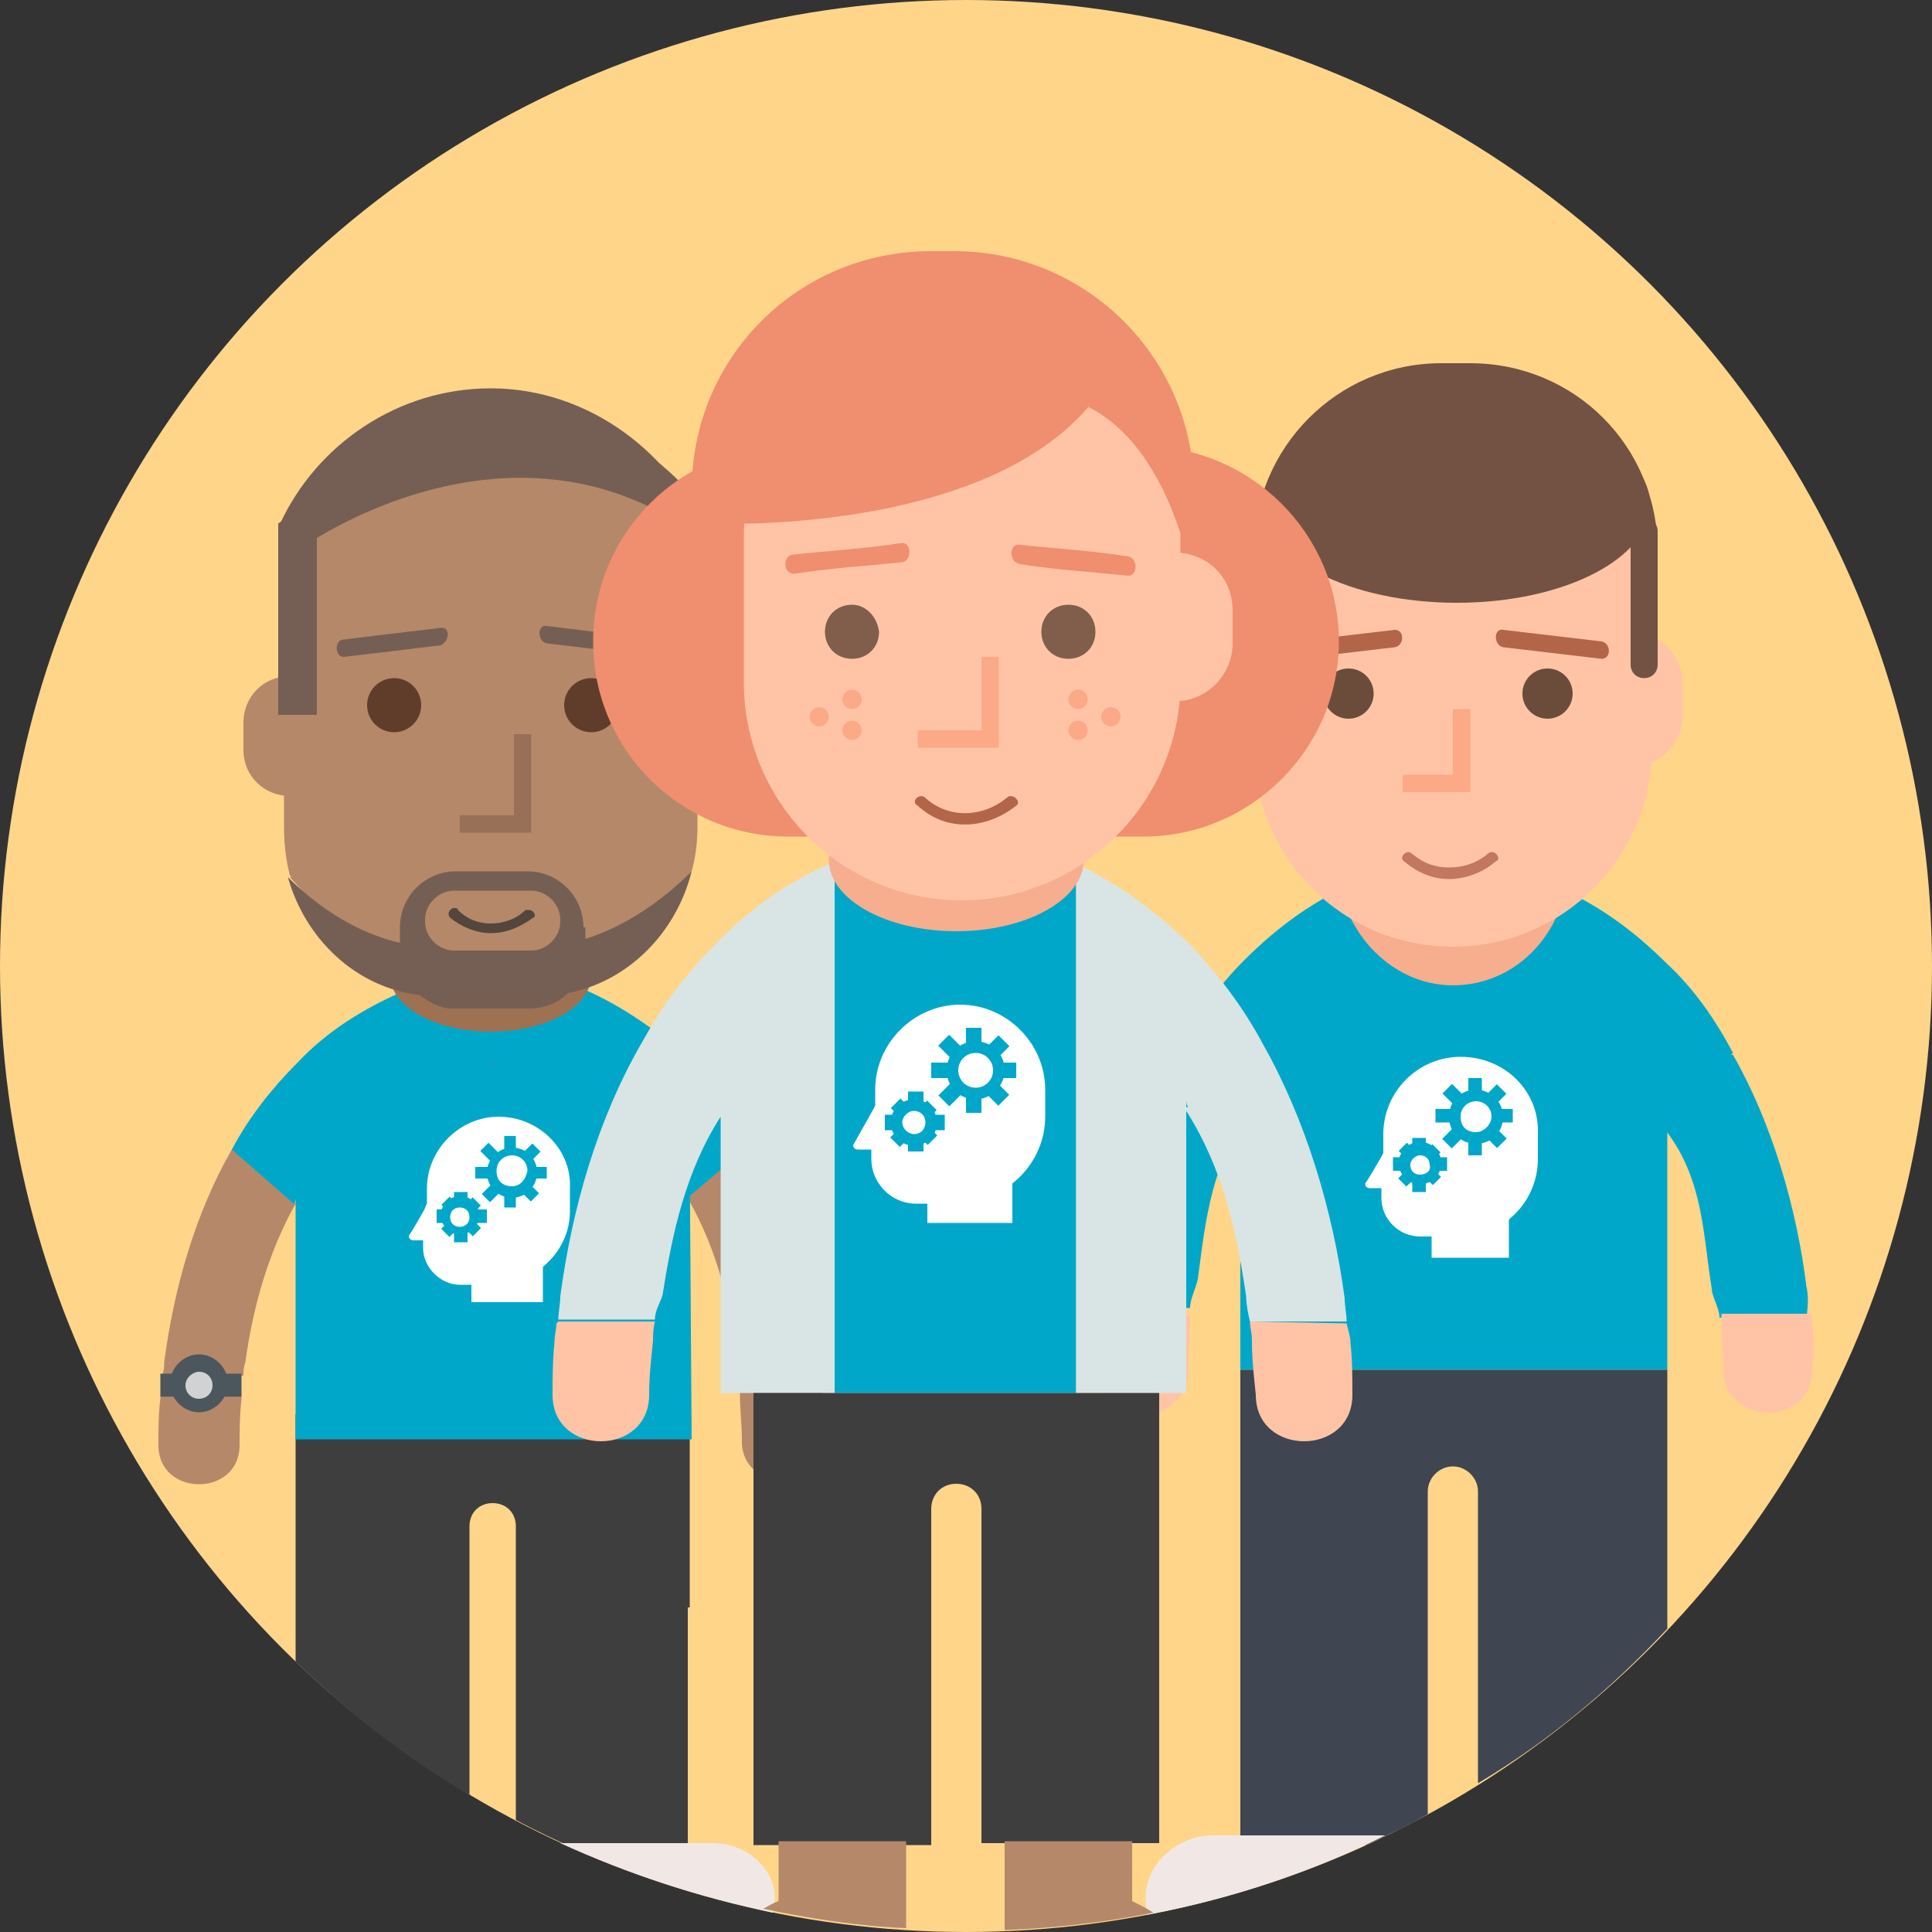 <?xml version="1.0" encoding="utf-8"?>
<!-- Generator: Adobe Illustrator 21.1.0, SVG Export Plug-In . SVG Version: 6.00 Build 0)  -->
<svg version="1.1" id="Layer_1" xmlns="http://www.w3.org/2000/svg" xmlns:xlink="http://www.w3.org/1999/xlink" x="0px" y="0px"
	 width="100px" height="100px" viewBox="0 0 100 100" style="enable-background:new 0 0 100 100;" xml:space="preserve">
<rect x="0" y="0" width="100" height="100" fill="#333333" stroke="none"/>
<style type="text/css">
	.st0{fill:#FFD58A;}
	.st1{fill:none;}
	.st2{fill:#735243;}
	.st3{fill:#00A7C9;}
	.st4{fill:#FFC4A6;}
	.st5{fill:#F6AE8E;}
	.st6{fill:#6B4C3B;}
	.st7{fill:#B26549;}
	.st8{fill:#C1785C;}
	.st9{fill:#FCA988;}
	.st10{fill:#FFFFFF;}
	.st11{fill:#3F4551;}
	.st12{fill:#F1E8E5;}
	.st13{fill:#B58869;}
	.st14{fill:#3E3E3F;}
	.st15{fill:#4C565D;}
	.st16{fill:#D0D2D3;}
	.st17{fill:#B16871;}
	.st18{fill:#9E7152;}
	.st19{fill:#603D2B;}
	.st20{fill:#755F54;}
	.st21{fill:#987058;}
	.st22{fill:#C6A48B;}
	.st23{fill:#54463D;}
	.st24{fill:#EF8F6F;}
	.st25{fill:#D8E5E4;}
	.st26{fill:#815E4B;}
	.st27{fill:#B5886A;}
</style>
<circle class="st0" cx="50" cy="50" r="50"/>
<circle class="st1" cx="50" cy="50" r="50"/>
<g>
	<path class="st2" d="M76.1,18.8h-1.5c-5.4,0-9.7,4.4-9.7,9.7c0,5.4,4.4,9.7,9.7,9.7h1.5c5.4,0,9.7-4.4,9.7-9.7
		C85.8,23.1,81.5,18.8,76.1,18.8z"/>
	<path class="st3" d="M93.5,66.6c-0.5-4.1-1.8-8.5-3.8-12h-0.1l0.1-0.1c-0.9-1.7-2-3.3-3.4-4.6c-1.7-1.7-3.7-3.2-6-4.1
		c-0.5-0.2-1-0.4-1.5-0.5c-2.8-0.9-4,3.5-1.2,4.4c0.1,0,0.3,0.1,0.4,0.1c0,0,1,0.5,1.2,0.6c0.4,0.2,0.7,0.4,1,0.6
		c1,0.7,2,1.5,2.9,2.5c1.2,1.3,2.2,2.8,3,4.2h-0.6c2.7,2.7,2.6,6,3.1,9c0,0.4,0.4,1,0.4,1.5h4.5C93.6,67.5,93.6,67,93.5,66.6z"/>
	<path class="st3" d="M71.9,45.1c-0.5,0.2-1,0.4-1.5,0.5c-2.3,0.9-4.3,2.4-6,4.1c-1.4,1.4-2.5,3-3.4,4.6l0.1,0.1h-0.1
		c-2,3.6-3.3,8-3.8,12c0,0.4,0,0.9-0.2,1.3h4.6c0-0.5,0.3-1,0.4-1.5c0.4-3,0.7-6.3,3-9h-0.5c0.8-1.4,1.8-2.9,3-4.2
		c0.9-0.9,1.9-1.8,2.9-2.5c0.3-0.2,0.7-0.5,1-0.6c0.2-0.1,1.1-0.5,1.2-0.6c0.1,0,0.3-0.1,0.4-0.1C76,48.6,74.7,44.3,71.9,45.1z"/>
	<path class="st4" d="M84.4,32.7c-1.5,0-2.7,1.2-2.7,2.7V37c0,1.5,1.2,2.7,2.7,2.7c1.5,0,2.7-1.2,2.7-2.7v-1.6
		C87.1,33.9,85.9,32.7,84.4,32.7z"/>
	<path class="st4" d="M66.1,32.7c-1.5,0-2.7,1.2-2.7,2.7V37c0,1.5,1.2,2.7,2.7,2.7c1.5,0,2.7-1.2,2.7-2.7v-1.6
		C68.7,33.9,67.5,32.7,66.1,32.7z"/>
	<path class="st3" d="M80.3,46c-0.5-0.1-1-0.2-1.6-0.2h-6.9c-0.5,0-1.1,0.1-1.6,0.2c-3.5,1-6,4.8-6,9.4v15.5h6h10.1h6V55.5
		c0,0,0-0.1,0-0.1C86.2,50.7,83.7,47,80.3,46z"/>
	<path class="st4" d="M89.1,68L89.1,68c0-0.1,0-0.1,0-0.2V68z"/>
	<path class="st4" d="M93.8,68.5c0-0.3,0-0.4-0.1-0.6V68h-4.6c0,0.1,0,0.2,0,0.4c0,0.9,0.1,1.7,0.1,2.5c0,2.9,4.6,3,4.6,0
		C93.9,70.2,93.9,69.3,93.8,68.5z"/>
	<path class="st4" d="M61.7,68v-0.2C61.7,67.9,61.7,67.9,61.7,68L61.7,68z"/>
	<path class="st4" d="M57.1,67.9c0,0.3-0.1,0.3-0.1,0.6c-0.1,0.8-0.1,1.7-0.1,2.5c0,3,4.5,2.9,4.6,0c0-0.9,0.1-1.7,0.1-2.5
		c0-0.2,0-0.3,0-0.4h-4.6V67.9z"/>
	<path class="st5" d="M75.2,38c-3.4,0-6,2.9-6,6.5c0,3.5,2.7,6.5,6,6.5c3.4,0,6-2.9,6-6.5S78.5,38,75.2,38z"/>
	<path class="st4" d="M75.2,21.5c-5.7,0-10.3,4.6-10.3,10.3v6.9c0,5.7,4.6,10.3,10.3,10.3c5.7,0,10.3-4.6,10.3-10.3v-6.9
		C85.5,26.1,80.9,21.5,75.2,21.5z"/>
	<circle class="st6" cx="69.8" cy="35.9" r="1.3"/>
	<path class="st7" d="M72.2,32.6c-1.7,0.2-3.4,0.4-5.1,0.6c-0.5,0-0.5,0.9,0,0.9c1.7-0.2,3.4-0.4,5.1-0.6
		C72.7,33.4,72.7,32.6,72.2,32.6z"/>
	<circle class="st6" cx="80.1" cy="35.9" r="1.3"/>
	<path class="st7" d="M82.9,33.2c-1.7-0.2-3.4-0.4-5.1-0.6c-0.5-0.1-0.5,0.8,0,0.9c1.7,0.2,3.4,0.4,5.1,0.6
		C83.4,34.1,83.4,33.3,82.9,33.2z"/>
	<path class="st8" d="M77.2,44.1c0,0-0.1,0-0.2,0.1c-0.6,0.5-1.3,0.7-2,0.7s-1.3-0.2-1.9-0.7c-0.1-0.1-0.2-0.1-0.2-0.1
		c-0.2,0-0.5,0.3-0.2,0.5c0.7,0.6,1.5,0.9,2.3,0.9s1.7-0.3,2.4-0.9C77.7,44.5,77.5,44.1,77.2,44.1z"/>
	<polygon class="st9" points="75.2,40.1 72.6,40.1 72.6,41 76.1,41 76.1,36.7 75.2,36.7 	"/>
	<path class="st10" d="M72.7,58.4c-0.1-0.1-0.3-0.1-0.4,0c-0.1,0.3-1.5,2.7-1.6,2.8c-0.1,0.1,0,0.3,0.2,0.3s3,0,3.2,0
		c0.1,0,0.2-0.2,0.2-0.3C74.2,61,72.8,58.6,72.7,58.4z"/>
	<path class="st10" d="M75.6,54.7c-2.2,0-4,1.8-4,4V60c0,2.2,1.8,4,4,4c2.2,0,4-1.8,4-4v-1.3C79.7,56.5,77.9,54.7,75.6,54.7z"/>
	<path class="st10" d="M75.1,58.3h-1.6c-1.1,0-2,0.9-2,2V62c0,1.1,0.9,2,2,2h1.6c1.1,0,2-0.9,2-2v-1.7
		C77.2,59.3,76.3,58.3,75.1,58.3z"/>
	<rect x="74.1" y="62.9" class="st10" width="4" height="2.2"/>
	<rect x="73.2" y="59" transform="matrix(0.707 -0.707 0.707 0.707 -21.07 69.611)" class="st3" width="0.6" height="2.5"/>
	<rect x="72.2" y="60" transform="matrix(0.707 -0.707 0.707 0.707 -21.096 69.617)" class="st3" width="2.5" height="0.6"/>
	<rect x="72.1" y="59.9" class="st3" width="2.8" height="0.7"/>
	<rect x="73.1" y="58.9" class="st3" width="0.7" height="2.8"/>
	<circle class="st10" cx="73.5" cy="60.2" r="0.8"/>
	<path class="st3" d="M73.5,59.1c-0.6,0-1.1,0.5-1.1,1.1s0.5,1.1,1.1,1.1s1.1-0.5,1.1-1.1C74.6,59.6,74.1,59.1,73.5,59.1z
		 M73.5,60.8c-0.3,0-0.5-0.2-0.5-0.5c0-0.3,0.3-0.5,0.5-0.5c0.3,0,0.5,0.2,0.5,0.5C74.1,60.6,73.8,60.8,73.5,60.8z"/>
	<rect x="74.3" y="57.4" transform="matrix(0.707 -0.707 0.707 0.707 -18.464 70.897)" class="st3" width="4" height="0.7"/>
	<rect x="76" y="55.8" transform="matrix(0.707 -0.707 0.707 0.707 -18.521 70.879)" class="st3" width="0.7" height="4"/>
	<rect x="76" y="55.8" class="st3" width="0.7" height="4"/>
	<rect x="74.3" y="57.4" class="st3" width="4" height="0.7"/>
	<circle class="st10" cx="76.4" cy="57.8" r="1.1"/>
	<path class="st3" d="M76.4,56.4c-0.8,0-1.4,0.6-1.4,1.4s0.6,1.4,1.4,1.4s1.4-0.6,1.4-1.4C77.8,57,77.1,56.4,76.4,56.4z M76.4,58.6
		c-0.5,0-0.8-0.3-0.8-0.8c0-0.5,0.4-0.8,0.8-0.8c0.4,0,0.8,0.3,0.8,0.8C77.2,58.2,76.8,58.6,76.4,58.6z"/>
	<ellipse class="st2" cx="75.4" cy="26.1" rx="10" ry="5.1"/>
	<path class="st2" d="M65.6,26.8c-0.4,0-0.7,0.3-0.7,0.7v6.9c0,0.4,0.3,0.7,0.7,0.7c0.4,0,0.7-0.3,0.7-0.7v-6.9
		C66.3,27.1,66,26.8,65.6,26.8z"/>
	<path class="st2" d="M85.1,26.8c-0.4,0-0.7,0.3-0.7,0.7v6.9c0,0.4,0.3,0.7,0.7,0.7c0.4,0,0.7-0.3,0.7-0.7v-6.9
		C85.8,27.1,85.5,26.8,85.1,26.8z"/>
	<path class="st11" d="M86.3,84.3v-2.6v-4.2v-0.1v-6.5h-6H70.2h-6V74v3.4v0.1v4.2v13.8h5.6h0.9c1.1-0.5,2.2-1,3.2-1.6V81.7v-4.5
		c0-0.7,0.6-1.3,1.3-1.3h0c0.7,0,1.3,0.6,1.3,1.3v4.5v10.6C80.2,90.1,83.4,87.4,86.3,84.3z"/>
	<path class="st12" d="M68.6,95h-5.8c-1.9,0-3.5,1.5-3.5,3.2c0,0.3,0,0.6,0.1,0.9c4.3-0.8,8.5-2.2,12.3-4.1h-1.4H68.6z"/>
	<path class="st13" d="M12,59.5c-1.9,3.3-3,7.2-3.5,11c0,0.2,0,0.4-0.1,0.7h4.2c0-0.2,0-0.4,0.1-0.7c0.4-2.9,1.2-5.7,2.6-8.2
		l-1.4-3.6L12,59.5z"/>
	<path class="st13" d="M42.6,71.5c0-0.4-0.1-0.8-0.1-1.1c-0.5-3.8-1.6-7.7-3.5-11l-3.7,1l0.4,1.7h0v0.1c1.4,2.5,2.1,5.3,2.5,8.1
		c0,0.4,0.1,0.8,0.1,1.1c0,0.3,0,0.5,0,0.8c0,0.8,0.1,1.5,0.1,2.4c0,2.7,4.3,2.7,4.2,0c0-0.7,0-1.5-0.1-2.3
		C42.7,72,42.6,71.8,42.6,71.5z"/>
	<path class="st14" d="M35.7,83.2v-3.9v-0.1v-6h-5.6h-9.3h-5.5v2.9v3.1v0.1v3.9V86c2.7,2.6,5.7,5,9,6.9v-9.7V79
		c0-0.7,0.5-1.2,1.2-1.2h0c0.7,0,1.2,0.5,1.2,1.2v4.1v11.1c1.1,0.6,2.2,1.1,3.3,1.6h5.6V83.2z"/>
	<path class="st12" d="M36.9,95.4h-5.3h-1.7H29c3.5,1.6,7.2,2.8,11,3.6c0-0.2,0.1-0.4,0.1-0.6C40.2,96.8,38.7,95.4,36.9,95.4z"/>
	<path class="st3" d="M35.7,60.1c0-4.2-2.4-7.7-5.5-8.5c-0.5-0.1-1-0.2-1.5-0.2h-6.4c-0.5,0-1,0.1-1.5,0.2c-3.2,0.9-5.5,4.4-5.5,8.6
		v14.3H21h9.3h5.5L35.7,60.1C35.7,60.2,35.7,60.2,35.7,60.1z"/>
	<path class="st3" d="M22.1,50.9c-0.4,0.1-0.8,0.3-1.2,0.4c-2.1,0.9-4,2.1-5.5,3.7c-1.3,1.3-2.5,2.8-3.4,4.5l3.2,2.8
		c0,0,0.1-0.1,0.1-0.2c0.8-1.3,1.6-2.6,2.7-3.7c0.9-0.9,1.8-1.6,2.9-2.3c0.3-0.2,0.5-0.3,0.9-0.5c0.2-0.1,1-0.5,1.1-0.5
		c0,0-0.1,0-0.2,0c0.1,0,0.2-0.1,0.2,0c0.1,0,0.3-0.1,0.4-0.1C25.8,54.1,24.6,50,22.1,50.9z"/>
	<path class="st13" d="M8.3,72.4c-0.1,0.8-0.1,1.6-0.1,2.4c0,2.7,4.2,2.7,4.2,0c0-0.8,0-1.5,0.1-2.4c0,0,0-0.1,0-0.1H8.3
		C8.3,72.4,8.3,72.4,8.3,72.4z"/>
	<path class="st15" d="M8.3,71.6c0,0.3,0,0.5,0,0.7h4.2c0-0.3,0-0.5,0-0.7c0-0.2,0-0.3,0-0.5H8.3C8.3,71.3,8.3,71.4,8.3,71.6z"/>
	<path class="st3" d="M28.1,54.9c0,0,0,0,0.2,0C28.2,54.9,28.1,54.9,28.1,54.9z"/>
	<path class="st3" d="M30.2,51.2c-0.4-0.2-0.9-0.3-1.4-0.5c-2.6-0.8-3.7,3.2-1.1,4c0.1,0,0.3,0.1,0.4,0.1c0,0,0.1,0,0.2,0
		c-0.1,0-0.2,0-0.2,0c0,0,0.9,0.4,1.1,0.5c0.3,0.2,0.7,0.4,1,0.6c1,0.6,1.9,1.4,2.7,2.2c1.1,1.2,2,2.5,2.8,3.8l0,0l3.2-2.7
		c-0.8-1.5-1.9-3-3.1-4.3C34.2,53.5,32.3,52.1,30.2,51.2z"/>
	<path class="st10" d="M23,61.3c0-0.1-0.2-0.1-0.3,0c-0.1,0.2-1.4,2.5-1.5,2.6c-0.1,0.1,0,0.3,0.2,0.3c0.1,0,2.8,0,3,0
		c0.1,0,0.2-0.2,0.1-0.3C24.4,63.7,23.1,61.4,23,61.3z"/>
	<path class="st10" d="M25.8,57.8c-2,0-3.7,1.7-3.7,3.7v1.2c0,2,1.7,3.7,3.7,3.7c2,0,3.7-1.7,3.7-3.7v-1.2
		C29.6,59.5,27.9,57.8,25.8,57.8z"/>
	<path class="st10" d="M25.3,61.2h-1.5c-1,0-1.9,0.9-1.9,1.9v1.5c0,1,0.9,1.9,1.9,1.9h1.5c1,0,1.9-0.9,1.9-1.9v-1.5
		C27.2,62,26.4,61.2,25.3,61.2z"/>
	<rect x="24.4" y="65.4" class="st10" width="3.7" height="2"/>
	
		<rect x="23.6" y="61.8" transform="matrix(0.707 -0.707 0.707 0.707 -37.532 35.356)" class="st3" width="0.6" height="2.3"/>
	
		<rect x="22.7" y="62.7" transform="matrix(0.707 -0.707 0.707 0.707 -37.541 35.321)" class="st3" width="2.3" height="0.6"/>
	<rect x="22.6" y="62.6" class="st3" width="2.6" height="0.7"/>
	<rect x="23.5" y="61.7" class="st3" width="0.7" height="2.6"/>
	<circle class="st10" cx="23.8" cy="62.9" r="0.8"/>
	<path class="st3" d="M23.8,61.9c-0.5,0-1,0.5-1,1c0,0.5,0.5,1,1,1c0.5,0,1-0.4,1-1C24.8,62.4,24.4,61.9,23.8,61.9z M23.8,63.5
		c-0.3,0-0.5-0.2-0.5-0.5s0.2-0.5,0.5-0.5c0.3,0,0.5,0.2,0.5,0.5C24.3,63.3,24.1,63.5,23.8,63.5z"/>
	
		<rect x="24.6" y="60.4" transform="matrix(0.707 -0.707 0.707 0.707 -35.157 36.491)" class="st3" width="3.7" height="0.6"/>
	
		<rect x="26.1" y="58.8" transform="matrix(0.707 -0.707 0.707 0.707 -35.165 36.454)" class="st3" width="0.6" height="3.7"/>
	<rect x="26.1" y="58.8" class="st3" width="0.6" height="3.7"/>
	<rect x="24.6" y="60.4" class="st3" width="3.7" height="0.6"/>
	<circle class="st10" cx="26.5" cy="60.7" r="1"/>
	<path class="st3" d="M26.5,59.4c-0.7,0-1.3,0.6-1.3,1.3c0,0.7,0.6,1.3,1.3,1.3s1.3-0.6,1.3-1.3C27.8,59.9,27.2,59.4,26.5,59.4z
		 M26.5,61.4c-0.5,0-0.8-0.3-0.8-0.8c0-0.5,0.4-0.8,0.8-0.8s0.8,0.3,0.8,0.8C27.2,61.1,26.9,61.4,26.5,61.4z"/>
	<circle class="st16" cx="10.3" cy="71.6" r="1.1"/>
	<path class="st15" d="M10.3,70.1c-0.8,0-1.5,0.7-1.5,1.5s0.7,1.5,1.5,1.5c0.8,0,1.5-0.7,1.5-1.5S11.1,70.1,10.3,70.1z M10.3,72.4
		c-0.4,0-0.7-0.3-0.7-0.7s0.4-0.7,0.7-0.7c0.4,0,0.7,0.3,0.7,0.7S10.7,72.4,10.3,72.4z"/>
	<path class="st17" d="M25.3,55.1c0,0,0.1,0,0.2,0C25.5,55,25.4,55.1,25.3,55.1z"/>
	<path class="st18" d="M25.4,47.6c-2.9,0-5.2,1.3-5.2,2.9s2.3,2.9,5.2,2.9c2.9,0,5.2-1.3,5.2-2.9S28.3,47.6,25.4,47.6z"/>
	<path class="st17" d="M27.4,55c0,0,0.1,0,0.1,0C27.5,55,27.5,55,27.4,55z"/>
	<path class="st17" d="M27.3,55C27.4,55,27.4,55,27.3,55C27.4,54.9,27.3,54.9,27.3,55z"/>
	<path class="st13" d="M25.3,21.9c-4.3,0-8,2.7-9.7,6.7c-0.7,1.5-1,3.2-1,5v2.8c0,0.4,0,0.9,0.1,1.3c0,0.2,0,0.4,0,0.5v4.6
		c0,0.9,0.1,1.7,0.3,2.5c1.2,1.2,3.3,2.9,6,3.4c2.5,0.5,2.7,1.8,2.5,2.8h3.7c-0.3-1,0-2.2,2.5-2.8c2.8-0.6,5-2.4,6.1-3.6
		c0.2-0.7,0.3-1.5,0.3-2.3v-4.5c0-0.2,0-0.4,0-0.5c0-0.4,0.1-0.9,0.1-1.3l0-2.8c0-1.5-0.3-2.9-0.7-4.1
		C33.8,25.1,29.9,21.9,25.3,21.9z"/>
	<polygon class="st13" points="18.7,44.7 15,45.4 18.4,49.1 24.8,51 30.6,50.6 33.5,48.2 35.7,45.2 33.5,43.3 	"/>
	<polygon class="st13" points="32.2,25.1 33.5,28.8 35.9,28.1 34.1,25.1 	"/>
	<path class="st13" d="M15,35c-1.4,0-2.4,1.1-2.4,2.4v1.4c0,1.4,1.1,2.4,2.4,2.4c1.4,0,2.4-1.1,2.4-2.4v-1.4C17.4,36,16.3,35,15,35z
		"/>
	<path class="st13" d="M35.9,35c-1.4,0-2.4,1.1-2.4,2.4v1.4c0,1.4,1.1,2.4,2.4,2.4c1.4,0,2.4-1.1,2.4-2.4v-1.4
		C38.3,36,37.2,35,35.9,35z"/>
	<circle class="st19" cx="20.4" cy="36.5" r="1.4"/>
	<path class="st20" d="M22.8,32.5c-1.7,0.2-3.4,0.4-5,0.6c-0.5,0-0.5,0.9,0,0.9c1.7-0.2,3.4-0.4,5-0.6
		C23.3,33.2,23.3,32.4,22.8,32.5z"/>
	<circle class="st19" cx="30.6" cy="36.5" r="1.4"/>
	<path class="st20" d="M33.3,33c-1.7-0.2-3.4-0.4-5-0.6c-0.5-0.1-0.5,0.8,0,0.9c1.7,0.2,3.4,0.4,5,0.6C33.8,34,33.8,33.1,33.3,33z"
		/>
	<polygon class="st21" points="26.6,42.2 23.8,42.2 23.8,43.1 27.5,43.1 27.5,38 26.6,38 	"/>
	<rect x="14.4" y="27.1" class="st20" width="2" height="9.9"/>
	<path class="st20" d="M26.6,21.3c-4.8,0-9,2.9-10.9,7c0,0,12-8.6,22.2,0.9C36.2,24.6,31.7,21.3,26.6,21.3z"/>
	<rect x="34.5" y="26.6" class="st20" width="2" height="10.3"/>
	<path class="st20" d="M25.4,20.1c-4.8,0-9,2.9-10.9,7c0,0,12-8.6,22.2,0.9C34.9,23.5,30.5,20.1,25.4,20.1z"/>
	<polygon class="st20" points="14.4,27.1 14.6,28.1 17.3,26.6 19.6,25.1 18.5,24.1 	"/>
	<path class="st22" d="M27.7,46.7h-4c-0.8,0-1.5,0.7-1.5,1.5v0.1c0,0.8,0.7,1.5,1.5,1.5h3.9c0.3-0.3,0.8-0.6,1.4-0.8
		c0.1-0.2,0.2-0.4,0.2-0.7v-0.1C29.2,47.4,28.5,46.7,27.7,46.7z"/>
	<path class="st22" d="M27.7,49.8c0.5,0,1-0.4,1.3-0.8c-0.7,0.2-1.1,0.5-1.4,0.8H27.7z"/>
	<path class="st20" d="M30.2,48c0-1.6-1.3-2.9-2.9-2.9h-3.7c-1.6,0-2.9,1.3-2.9,2.9v0.8c-2.6-0.6-4.6-2.2-5.8-3.4
		c0.9,3.2,3.5,5.7,6.8,6.1c0.4,0.3,0.9,0.6,1.5,0.7c0.2,0,0.3,0,0.5,0h3.7h0c0.8,0,1.5-0.3,2-0.8c3.1-0.6,5.6-3.1,6.4-6.3
		c-1.1,1.1-3,2.7-5.5,3.5V48z"/>
	<path class="st13" d="M27.5,46.1h-4c-0.8,0-1.5,0.7-1.5,1.5v0.1c0,0.8,0.7,1.5,1.5,1.5h4c0.8,0,1.5-0.7,1.5-1.5v-0.1
		C29,46.8,28.3,46.1,27.5,46.1z"/>
	<path class="st23" d="M27.4,47.1c0,0-0.1,0-0.2,0c-0.5,0.5-1.2,0.7-1.8,0.7c-0.6,0-1.2-0.2-1.7-0.7c0-0.1-0.1-0.1-0.2-0.1
		c-0.2,0-0.4,0.3-0.2,0.5c0.6,0.5,1.4,0.8,2.1,0.8c0.8,0,1.5-0.3,2.2-0.8C27.8,47.4,27.6,47.1,27.4,47.1z"/>
	<path class="st24" d="M49.4,13h-1.2c-6.9,0-12.4,5.5-12.4,12.4s5.5,12.4,12.4,12.4h1.2c6.8,0,12.4-5.5,12.4-12.4S56.2,13,49.4,13z"
		/>
	<path class="st24" d="M59.2,23.1H40.8c-5.6,0-10.1,4.5-10.1,10.1c0,5.6,4.5,10.1,10.1,10.1h18.4c5.5,0,10.1-4.5,10.1-10.1
		C69.3,27.6,64.7,23.1,59.2,23.1z"/>
	<path class="st4" d="M69.7,68.5L69.7,68.5l-5-0.1c0,0.3,0.1,0.6,0.1,1c0,1,0.1,1.8,0.2,2.8c0,3.2,5,3.2,5,0c0-0.8,0-1.8-0.1-2.7
		C69.9,69.2,69.8,68.9,69.7,68.5z"/>
	<path class="st3" d="M53.5,44c-1.1-0.4-2-0.1-2.5,0.8h-3.4c-0.5-0.9-1.4-1.1-2.5-0.8c-0.6,0.2-1.1,0.4-1.6,0.6
		c-0.1,0-0.2,0.1-0.3,0.1v27.4h0.5h11h1V44.7c-0.3-0.1-0.5-0.2-0.6-0.2C54.6,44.3,54.1,44.1,53.5,44z"/>
	<path class="st25" d="M65.4,54.1l-0.2,0L65.4,54.1c-1-1.9-2.3-3.6-3.7-5.1c-1.7-1.7-3.7-3.2-6-4.3v27.4h5.7V57.5v-0.2v-0.4
		c0,0.1,0,0.3,0.1,0.4h-0.1v0.2c1.9,3,2.6,6.2,3.1,9.6c0,0.4,0.1,0.9,0.2,1.3h5c0-0.4-0.1-0.8-0.1-1.2C69,62.7,67.6,58,65.4,54.1z"
		/>
	<path class="st25" d="M33.2,54l0.1,0.1L33.2,54c-2.3,4-3.6,8.6-4.2,13.1c0,0.4-0.1,0.8-0.1,1.2h5c0-0.5,0.3-0.9,0.4-1.3
		c0.5-3.2,1.2-6.4,3-9.2v14.3h5.9V44.6c-2.4,1-4.5,2.5-6.3,4.4C35.4,50.5,34.2,52.2,33.2,54z"/>
	<path class="st4" d="M28.8,68.5c0,0.3-0.1,0.6-0.1,1c-0.1,0.9-0.1,1.9-0.1,2.7c0,3.2,5,3.2,5,0c0-1,0.1-1.8,0.2-2.8
		c0-0.3,0-0.6,0.1-1h-5L28.8,68.5z"/>
	<path class="st10" d="M46.3,56.1c0-0.2-0.3-0.2-0.4,0c-0.1,0.3-1.6,2.9-1.7,3.1c-0.1,0.1,0,0.3,0.2,0.3c0.2,0,3.3,0,3.5,0
		c0.2,0,0.3-0.2,0.1-0.3C48,58.9,46.4,56.3,46.3,56.1z"/>
	<path class="st10" d="M49.7,52c-2.4,0-4.4,2-4.4,4.4v1.4c0,2.4,2,4.4,4.4,4.4s4.4-2,4.4-4.4v-1.4C54.1,54,52.1,52,49.7,52z"/>
	<path class="st10" d="M49.1,56h-1.7c-1.2,0-2.3,1-2.3,2.3V60c0,1.2,1,2.3,2.3,2.3h1.7c1.2,0,2.3-1,2.3-2.3v-1.8
		C51.4,57,50.3,56,49.1,56z"/>
	<rect x="48" y="60.9" class="st10" width="4.4" height="2.4"/>
	<rect x="47" y="56.7" transform="matrix(0.707 -0.707 0.707 0.707 -27.206 50.496)" class="st3" width="0.7" height="2.7"/>
	
		<rect x="45.9" y="57.8" transform="matrix(0.707 -0.707 0.707 0.707 -27.237 50.459)" class="st3" width="2.7" height="0.7"/>
	<rect x="45.8" y="57.7" class="st3" width="3.1" height="0.8"/>
	<rect x="47" y="56.5" class="st3" width="0.8" height="3.1"/>
	<circle class="st10" cx="47.3" cy="58" r="0.9"/>
	<path class="st3" d="M47.3,56.9c-0.6,0-1.2,0.5-1.2,1.2c0,0.6,0.5,1.2,1.2,1.2c0.6,0,1.2-0.5,1.2-1.2C48.5,57.5,48,56.9,47.3,56.9z
		 M47.3,58.7c-0.3,0-0.6-0.3-0.6-0.6s0.3-0.6,0.6-0.6s0.6,0.2,0.6,0.6C47.9,58.4,47.7,58.7,47.3,58.7z"/>
	<rect x="48.2" y="55" transform="matrix(0.707 -0.707 0.707 0.707 -24.392 51.89)" class="st3" width="4.4" height="0.8"/>
	<rect x="50" y="53.2" transform="matrix(0.707 -0.707 0.707 0.707 -24.401 51.861)" class="st3" width="0.8" height="4.4"/>
	<rect x="50" y="53.2" class="st3" width="0.8" height="4.4"/>
	<rect x="48.2" y="55" class="st3" width="4.4" height="0.8"/>
	<circle class="st10" cx="50.5" cy="55.4" r="1.2"/>
	<path class="st3" d="M50.5,53.9c-0.9,0-1.5,0.7-1.5,1.5c0,0.9,0.7,1.5,1.5,1.5s1.5-0.7,1.5-1.5C52,54.5,51.3,53.9,50.5,53.9z
		 M50.5,56.3c-0.5,0-0.9-0.4-0.9-0.9c0-0.5,0.4-0.9,0.9-0.9c0.5,0,0.9,0.4,0.9,0.9C51.4,55.9,51,56.3,50.5,56.3z"/>
	<ellipse class="st5" cx="49.5" cy="44.5" rx="6.6" ry="3.7"/>
	<path class="st4" d="M49.8,16.5c-6.2,0-11.3,5-11.3,11.3v7.5c0,6.2,5,11.3,11.3,11.3c6.2,0,11.3-5.1,11.3-11.3v-7.5
		C61.1,21.5,56.1,16.5,49.8,16.5z"/>
	<path class="st4" d="M60.8,28.6c-1.7,0-3,1.4-3,3v1.7c0,1.7,1.4,3,3,3c1.7,0,3-1.4,3-3v-1.7C63.8,29.8,62.4,28.6,60.8,28.6z"/>
	<path class="st26" d="M44.1,31.3c-0.8,0-1.4,0.6-1.4,1.4s0.6,1.4,1.4,1.4s1.4-0.6,1.4-1.4C45.4,31.9,44.8,31.3,44.1,31.3z"/>
	<path class="st24" d="M46.7,28.1c-1.9,0.3-3.7,0.4-5.6,0.6c-0.6,0-0.6,1,0,1c1.9-0.3,3.7-0.4,5.6-0.6C47.2,29,47.2,28.1,46.7,28.1z
		"/>
	<path class="st26" d="M55.3,31.3c-0.8,0-1.4,0.6-1.4,1.4s0.6,1.4,1.4,1.4c0.8,0,1.4-0.6,1.4-1.4C56.7,31.9,56.1,31.3,55.3,31.3z"/>
	<path class="st24" d="M58.4,28.8c-1.9-0.3-3.7-0.4-5.6-0.6c-0.6-0.1-0.6,0.9,0,1c1.9,0.3,3.7,0.4,5.6,0.6
		C58.9,29.8,58.9,28.9,58.4,28.8z"/>
	<polygon class="st9" points="50.8,37.8 47.5,37.8 47.5,38.7 51.7,38.7 51.7,34 50.8,34 	"/>
	<path class="st7" d="M52.1,41.3c-1.2,1-3,1.1-4.2,0c-0.3-0.3-0.8,0.2-0.4,0.4c1.5,1.4,3.6,1.2,5.1,0C52.9,41.5,52.4,41,52.1,41.3z"
		/>
	<path class="st24" d="M41.8,17.5l-4.4,4v5.6c0,0,16.9,0.6,20.6-8.8l-9.4-4L41.8,17.5z"/>
	<path class="st24" d="M54.1,15.9l0.6,4.7c0,0,4.1,0,6.4,7c0,0,1.3-4.6-1-7C57.9,18.2,54.1,15.9,54.1,15.9z"/>
	<circle class="st9" cx="42.4" cy="37.1" r="0.5"/>
	<circle class="st9" cx="44.1" cy="36.2" r="0.5"/>
	<circle class="st9" cx="44.1" cy="37.8" r="0.5"/>
	<circle class="st9" cx="57.5" cy="37.1" r="0.5"/>
	<circle class="st9" cx="55.8" cy="36.2" r="0.5"/>
	<circle class="st9" cx="55.8" cy="37.8" r="0.5"/>
	<path class="st14" d="M44.6,72.1h-5.6v3v3.2v0.1v4v13.1h5.3h3.9V82.3v-4.2c0-0.7,0.5-1.3,1.3-1.3h0c0.7,0,1.3,0.5,1.3,1.3v4.2v13.1
		h9.2V82.3v-4v-0.1l0-6.1h-5.8H44.6z"/>
	<path class="st27" d="M40.3,95.3v3.1c-0.3,0.1-0.6,0.3-0.8,0.4c2.4,0.5,4.9,0.9,7.4,1v-4.5H40.3z"/>
	<path class="st27" d="M58.6,95.3H52v4.6c2.6-0.1,5.2-0.4,7.7-0.9c-0.3-0.2-0.7-0.4-1.1-0.6V95.3z"/>
</g>
</svg>
